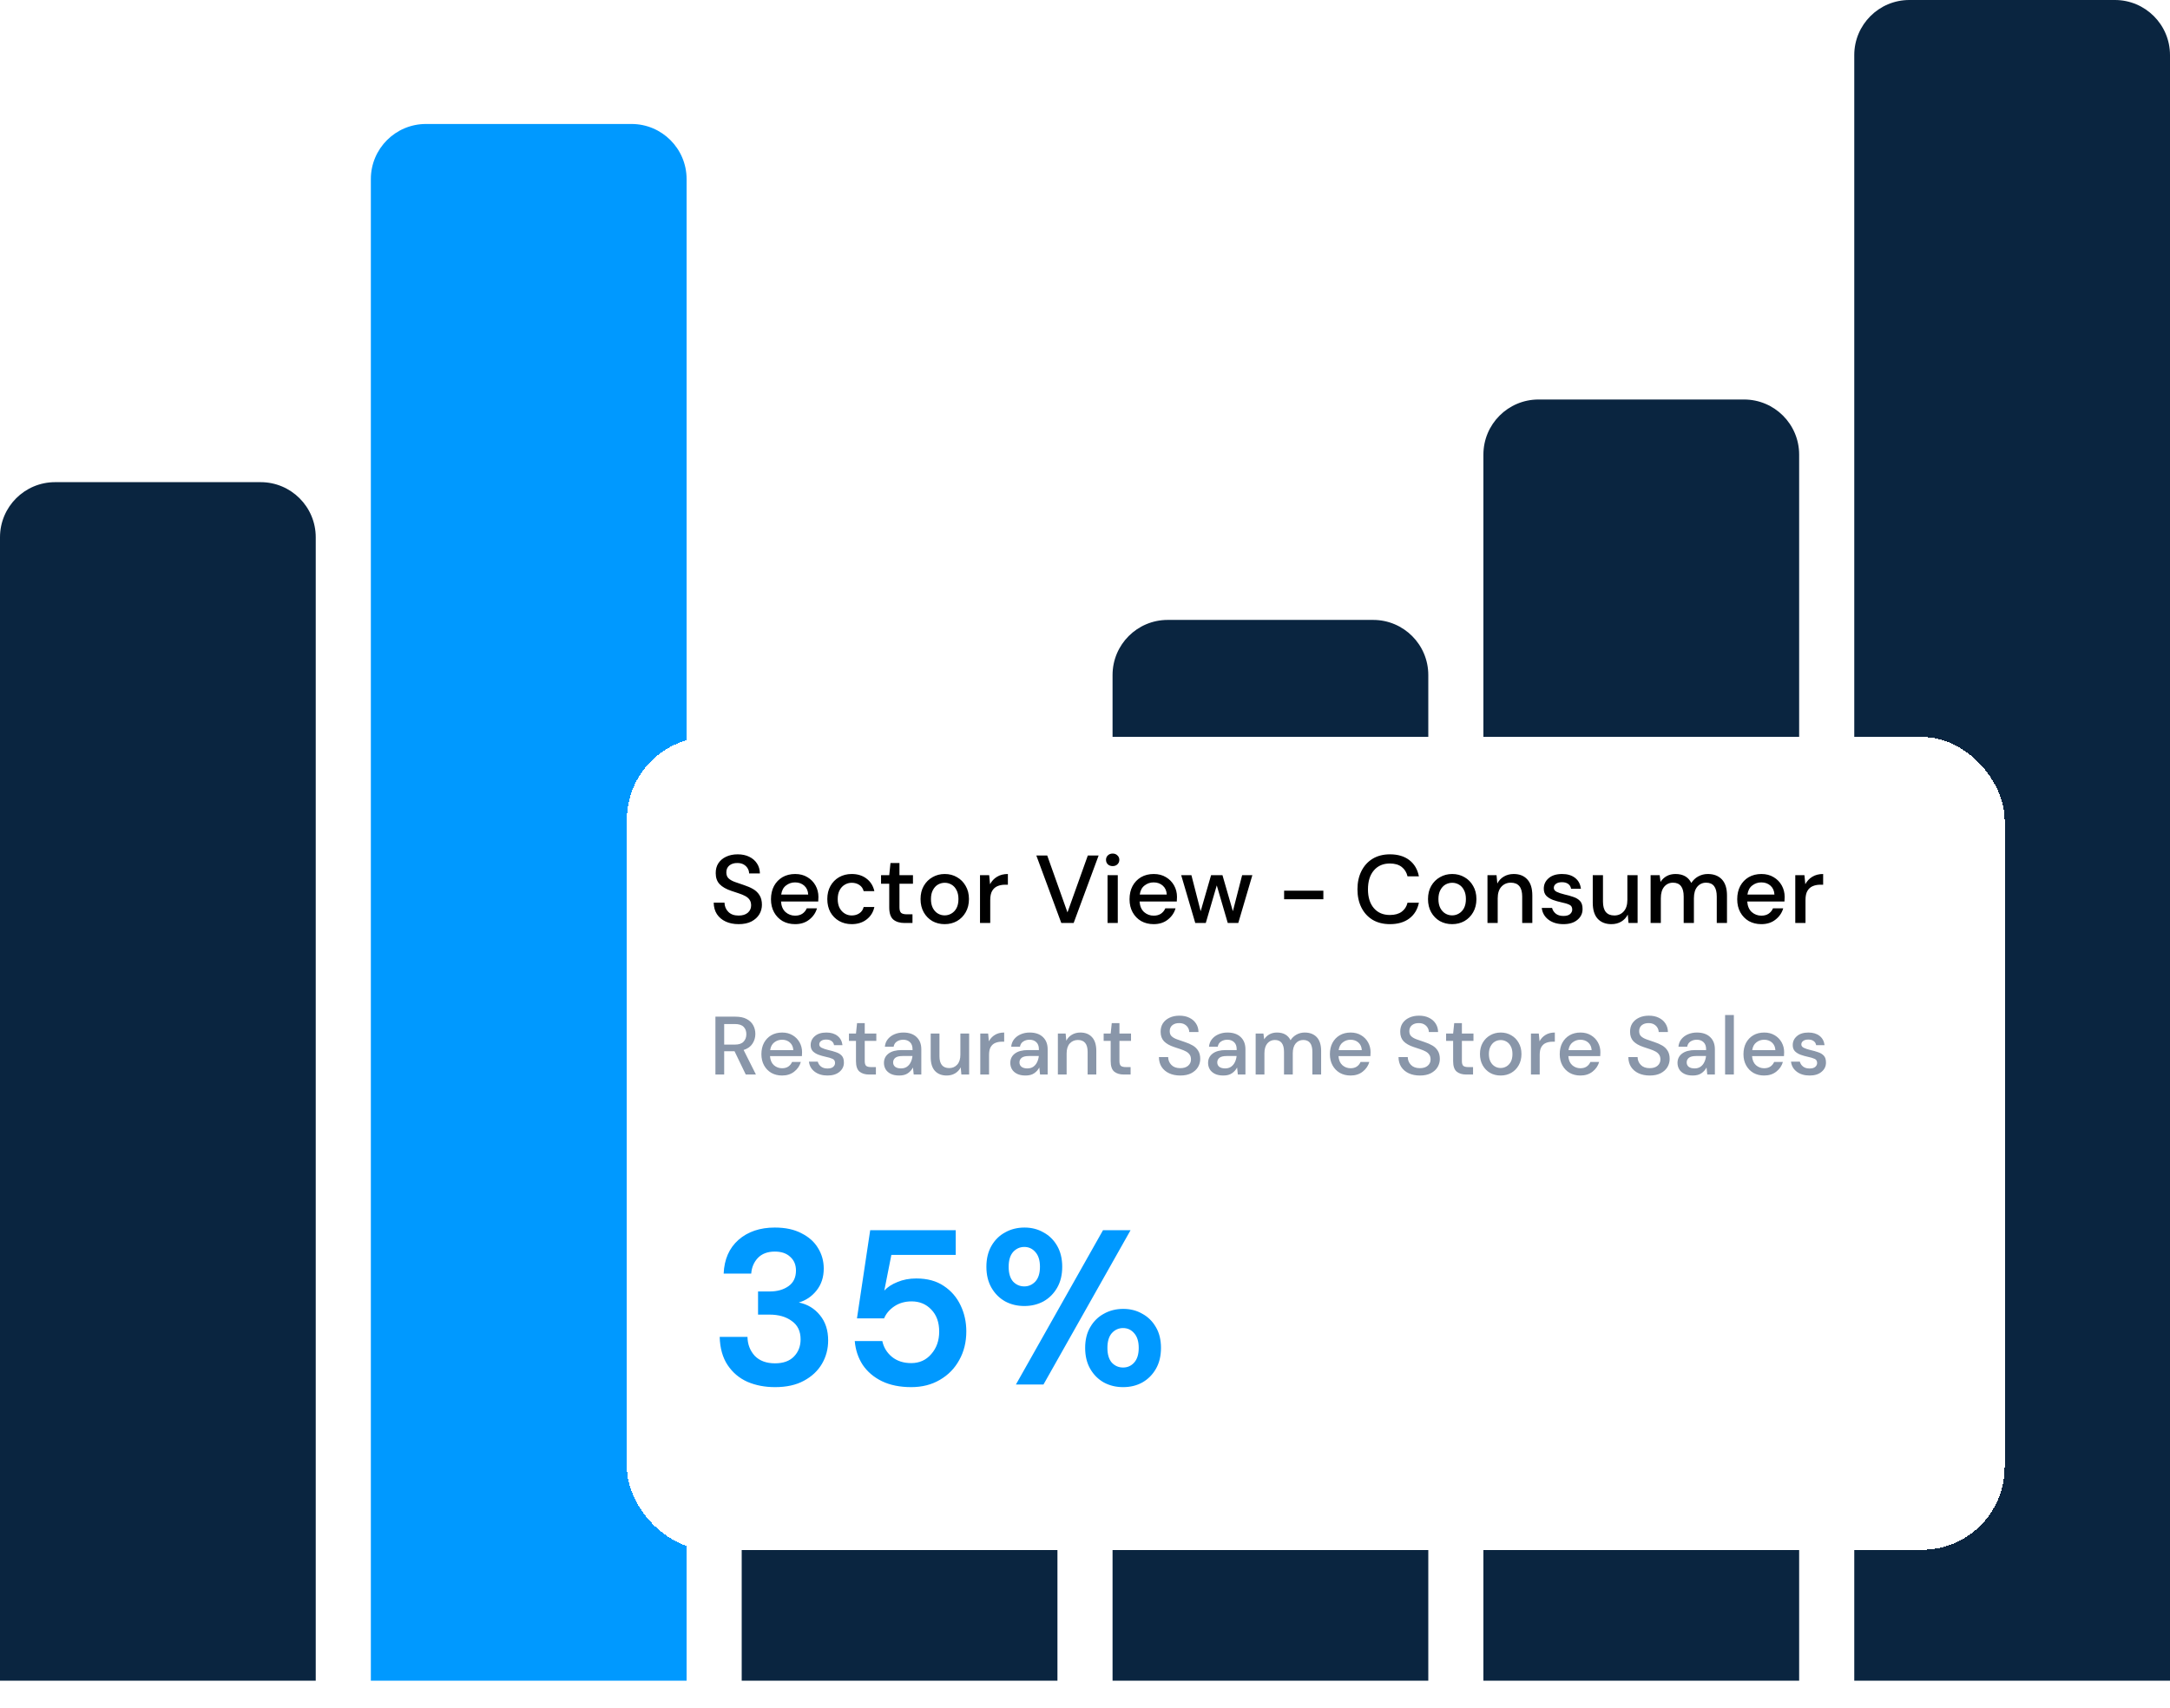 <svg width="315" height="248" viewBox="0 0 315 248" fill="none" xmlns="http://www.w3.org/2000/svg">
<path d="M0 78C0 73.582 3.582 70 8 70H37.833C42.252 70 45.833 73.582 45.833 78V244H0V78Z" fill="#0A2540"/>
<path d="M53.833 26C53.833 21.582 57.415 18 61.833 18H91.667C96.085 18 99.667 21.582 99.667 26V244H53.833V26Z" fill="#0099FF"/>
<path d="M107.667 152C107.667 147.582 111.248 144 115.667 144H145.5C149.918 144 153.5 147.582 153.5 152V244H107.667V152Z" fill="#0A2540"/>
<path d="M161.5 98C161.5 93.582 165.082 90 169.5 90H199.333C203.752 90 207.333 93.582 207.333 98V244H161.5V98Z" fill="#0A2540"/>
<path d="M215.333 66C215.333 61.582 218.915 58 223.333 58H253.167C257.585 58 261.167 61.582 261.167 66V244H215.333V66Z" fill="#0A2540"/>
<path d="M269.167 8C269.167 3.582 272.748 0 277.167 0H307C311.418 0 315 3.582 315 8V244H269.167V8Z" fill="#0A2540"/>
<g filter="url(#filter0_dd_4057_3728)">
<rect x="91" y="102" width="200" height="118" rx="12" fill="white" shape-rendering="crispEdges"/>
<path d="M107.228 129.168C106.509 129.168 105.879 129.042 105.338 128.79C104.797 128.538 104.372 128.179 104.064 127.712C103.765 127.245 103.611 126.69 103.602 126.046H105.17C105.179 126.569 105.361 127.012 105.716 127.376C106.071 127.74 106.57 127.922 107.214 127.922C107.783 127.922 108.227 127.787 108.544 127.516C108.871 127.236 109.034 126.881 109.034 126.452C109.034 126.107 108.955 125.827 108.796 125.612C108.647 125.397 108.437 125.22 108.166 125.08C107.905 124.94 107.601 124.814 107.256 124.702C106.911 124.59 106.547 124.469 106.164 124.338C105.408 124.086 104.839 123.759 104.456 123.358C104.083 122.957 103.896 122.429 103.896 121.776C103.887 121.225 104.013 120.745 104.274 120.334C104.545 119.923 104.918 119.606 105.394 119.382C105.879 119.149 106.444 119.032 107.088 119.032C107.723 119.032 108.278 119.149 108.754 119.382C109.239 119.615 109.617 119.942 109.888 120.362C110.159 120.773 110.299 121.253 110.308 121.804H108.74C108.74 121.552 108.675 121.314 108.544 121.09C108.413 120.857 108.222 120.665 107.97 120.516C107.718 120.367 107.41 120.292 107.046 120.292C106.579 120.283 106.192 120.399 105.884 120.642C105.585 120.885 105.436 121.221 105.436 121.65C105.436 122.033 105.548 122.327 105.772 122.532C105.996 122.737 106.304 122.91 106.696 123.05C107.088 123.181 107.536 123.335 108.04 123.512C108.525 123.671 108.959 123.862 109.342 124.086C109.725 124.31 110.028 124.604 110.252 124.968C110.485 125.332 110.602 125.794 110.602 126.354C110.602 126.849 110.476 127.311 110.224 127.74C109.972 128.16 109.594 128.505 109.09 128.776C108.586 129.037 107.965 129.168 107.228 129.168ZM115.416 129.168C114.735 129.168 114.128 129.019 113.596 128.72C113.074 128.412 112.663 127.987 112.364 127.446C112.066 126.905 111.916 126.275 111.916 125.556C111.916 124.828 112.061 124.189 112.35 123.638C112.649 123.087 113.06 122.658 113.582 122.35C114.114 122.042 114.73 121.888 115.43 121.888C116.112 121.888 116.704 122.042 117.208 122.35C117.712 122.649 118.104 123.05 118.384 123.554C118.664 124.058 118.804 124.613 118.804 125.22C118.804 125.313 118.8 125.416 118.79 125.528C118.79 125.631 118.786 125.747 118.776 125.878H113.372C113.419 126.55 113.638 127.063 114.03 127.418C114.432 127.763 114.894 127.936 115.416 127.936C115.836 127.936 116.186 127.843 116.466 127.656C116.756 127.46 116.97 127.199 117.11 126.872H118.594C118.408 127.525 118.034 128.071 117.474 128.51C116.924 128.949 116.238 129.168 115.416 129.168ZM115.416 123.106C114.922 123.106 114.483 123.255 114.1 123.554C113.718 123.843 113.484 124.282 113.4 124.87H117.32C117.292 124.329 117.101 123.899 116.746 123.582C116.392 123.265 115.948 123.106 115.416 123.106ZM123.634 129.168C122.953 129.168 122.342 129.014 121.8 128.706C121.268 128.398 120.848 127.973 120.54 127.432C120.242 126.881 120.092 126.247 120.092 125.528C120.092 124.809 120.242 124.179 120.54 123.638C120.848 123.087 121.268 122.658 121.8 122.35C122.342 122.042 122.953 121.888 123.634 121.888C124.493 121.888 125.212 122.112 125.79 122.56C126.378 123.008 126.756 123.615 126.924 124.38H125.37C125.277 123.997 125.072 123.699 124.754 123.484C124.437 123.269 124.064 123.162 123.634 123.162C123.27 123.162 122.934 123.255 122.626 123.442C122.318 123.619 122.071 123.885 121.884 124.24C121.698 124.585 121.604 125.015 121.604 125.528C121.604 126.041 121.698 126.475 121.884 126.83C122.071 127.175 122.318 127.441 122.626 127.628C122.934 127.815 123.27 127.908 123.634 127.908C124.064 127.908 124.437 127.801 124.754 127.586C125.072 127.371 125.277 127.068 125.37 126.676H126.924C126.766 127.423 126.392 128.025 125.804 128.482C125.216 128.939 124.493 129.168 123.634 129.168ZM131.309 129C130.628 129 130.086 128.837 129.685 128.51C129.284 128.174 129.083 127.581 129.083 126.732V123.302H127.893V122.056H129.083L129.265 120.292H130.567V122.056H132.527V123.302H130.567V126.732C130.567 127.115 130.646 127.381 130.805 127.53C130.973 127.67 131.258 127.74 131.659 127.74H132.457V129H131.309ZM137.127 129.168C136.465 129.168 135.867 129.019 135.335 128.72C134.813 128.412 134.397 127.987 134.089 127.446C133.781 126.895 133.627 126.256 133.627 125.528C133.627 124.8 133.781 124.165 134.089 123.624C134.407 123.073 134.831 122.649 135.363 122.35C135.895 122.042 136.488 121.888 137.141 121.888C137.804 121.888 138.397 122.042 138.919 122.35C139.451 122.649 139.871 123.073 140.179 123.624C140.497 124.165 140.655 124.8 140.655 125.528C140.655 126.256 140.497 126.895 140.179 127.446C139.871 127.987 139.451 128.412 138.919 128.72C138.387 129.019 137.79 129.168 137.127 129.168ZM137.127 127.894C137.482 127.894 137.809 127.805 138.107 127.628C138.415 127.451 138.663 127.189 138.849 126.844C139.036 126.489 139.129 126.051 139.129 125.528C139.129 125.005 139.036 124.571 138.849 124.226C138.672 123.871 138.429 123.605 138.121 123.428C137.823 123.251 137.496 123.162 137.141 123.162C136.787 123.162 136.455 123.251 136.147 123.428C135.849 123.605 135.606 123.871 135.419 124.226C135.233 124.571 135.139 125.005 135.139 125.528C135.139 126.051 135.233 126.489 135.419 126.844C135.606 127.189 135.849 127.451 136.147 127.628C136.446 127.805 136.773 127.894 137.127 127.894ZM142.26 129V122.056H143.59L143.716 123.372C143.959 122.915 144.295 122.555 144.724 122.294C145.163 122.023 145.69 121.888 146.306 121.888V123.442H145.9C145.49 123.442 145.121 123.512 144.794 123.652C144.477 123.783 144.22 124.011 144.024 124.338C143.838 124.655 143.744 125.099 143.744 125.668V129H142.26ZM154.06 129L150.434 119.2H152.016L154.956 127.46L157.91 119.2H159.478L155.852 129H154.06ZM161.516 120.74C161.236 120.74 161.003 120.656 160.816 120.488C160.639 120.311 160.55 120.091 160.55 119.83C160.55 119.569 160.639 119.354 160.816 119.186C161.003 119.009 161.236 118.92 161.516 118.92C161.796 118.92 162.025 119.009 162.202 119.186C162.389 119.354 162.482 119.569 162.482 119.83C162.482 120.091 162.389 120.311 162.202 120.488C162.025 120.656 161.796 120.74 161.516 120.74ZM160.774 129V122.056H162.258V129H160.774ZM167.465 129.168C166.784 129.168 166.177 129.019 165.645 128.72C165.123 128.412 164.712 127.987 164.413 127.446C164.115 126.905 163.965 126.275 163.965 125.556C163.965 124.828 164.11 124.189 164.399 123.638C164.698 123.087 165.109 122.658 165.631 122.35C166.163 122.042 166.779 121.888 167.479 121.888C168.161 121.888 168.753 122.042 169.257 122.35C169.761 122.649 170.153 123.05 170.433 123.554C170.713 124.058 170.853 124.613 170.853 125.22C170.853 125.313 170.849 125.416 170.839 125.528C170.839 125.631 170.835 125.747 170.825 125.878H165.421C165.468 126.55 165.687 127.063 166.079 127.418C166.481 127.763 166.943 127.936 167.465 127.936C167.885 127.936 168.235 127.843 168.515 127.656C168.805 127.46 169.019 127.199 169.159 126.872H170.643C170.457 127.525 170.083 128.071 169.523 128.51C168.973 128.949 168.287 129.168 167.465 129.168ZM167.465 123.106C166.971 123.106 166.532 123.255 166.149 123.554C165.767 123.843 165.533 124.282 165.449 124.87H169.369C169.341 124.329 169.15 123.899 168.795 123.582C168.441 123.265 167.997 123.106 167.465 123.106ZM173.506 129L171.462 122.056H172.946L174.29 127.292L175.802 122.056H177.454L178.966 127.292L180.31 122.056H181.794L179.75 129H178.224L176.628 123.54L175.032 129H173.506ZM186.403 125.556V124.31H192.101V125.556H186.403ZM201.768 129.168C200.798 129.168 199.958 128.958 199.248 128.538C198.548 128.109 198.007 127.516 197.624 126.76C197.242 125.995 197.05 125.113 197.05 124.114C197.05 123.106 197.242 122.224 197.624 121.468C198.007 120.703 198.548 120.105 199.248 119.676C199.958 119.247 200.798 119.032 201.768 119.032C202.916 119.032 203.854 119.312 204.582 119.872C205.31 120.432 205.772 121.216 205.968 122.224H204.316C204.186 121.655 203.906 121.202 203.476 120.866C203.047 120.53 202.473 120.362 201.754 120.362C200.774 120.362 200 120.698 199.43 121.37C198.861 122.033 198.576 122.947 198.576 124.114C198.576 125.271 198.861 126.181 199.43 126.844C200 127.507 200.774 127.838 201.754 127.838C202.473 127.838 203.047 127.679 203.476 127.362C203.906 127.045 204.186 126.611 204.316 126.06H205.968C205.772 127.031 205.31 127.791 204.582 128.342C203.854 128.893 202.916 129.168 201.768 129.168ZM210.791 129.168C210.129 129.168 209.531 129.019 208.999 128.72C208.477 128.412 208.061 127.987 207.753 127.446C207.445 126.895 207.291 126.256 207.291 125.528C207.291 124.8 207.445 124.165 207.753 123.624C208.071 123.073 208.495 122.649 209.027 122.35C209.559 122.042 210.152 121.888 210.805 121.888C211.468 121.888 212.061 122.042 212.583 122.35C213.115 122.649 213.535 123.073 213.843 123.624C214.161 124.165 214.319 124.8 214.319 125.528C214.319 126.256 214.161 126.895 213.843 127.446C213.535 127.987 213.115 128.412 212.583 128.72C212.051 129.019 211.454 129.168 210.791 129.168ZM210.791 127.894C211.146 127.894 211.473 127.805 211.771 127.628C212.079 127.451 212.327 127.189 212.513 126.844C212.7 126.489 212.793 126.051 212.793 125.528C212.793 125.005 212.7 124.571 212.513 124.226C212.336 123.871 212.093 123.605 211.785 123.428C211.487 123.251 211.16 123.162 210.805 123.162C210.451 123.162 210.119 123.251 209.811 123.428C209.513 123.605 209.27 123.871 209.083 124.226C208.897 124.571 208.803 125.005 208.803 125.528C208.803 126.051 208.897 126.489 209.083 126.844C209.27 127.189 209.513 127.451 209.811 127.628C210.11 127.805 210.437 127.894 210.791 127.894ZM215.924 129V122.056H217.24L217.352 123.274C217.567 122.845 217.88 122.509 218.29 122.266C218.71 122.014 219.191 121.888 219.732 121.888C220.572 121.888 221.23 122.149 221.706 122.672C222.192 123.195 222.434 123.974 222.434 125.01V129H220.964V125.164C220.964 123.82 220.414 123.148 219.312 123.148C218.762 123.148 218.304 123.344 217.94 123.736C217.586 124.128 217.408 124.688 217.408 125.416V129H215.924ZM226.954 129.168C226.077 129.168 225.353 128.953 224.784 128.524C224.215 128.095 223.888 127.525 223.804 126.816H225.302C225.377 127.133 225.554 127.409 225.834 127.642C226.114 127.866 226.483 127.978 226.94 127.978C227.388 127.978 227.715 127.885 227.92 127.698C228.125 127.511 228.228 127.297 228.228 127.054C228.228 126.699 228.083 126.461 227.794 126.34C227.514 126.209 227.122 126.093 226.618 125.99C226.226 125.906 225.834 125.794 225.442 125.654C225.059 125.514 224.737 125.318 224.476 125.066C224.224 124.805 224.098 124.455 224.098 124.016C224.098 123.409 224.331 122.905 224.798 122.504C225.265 122.093 225.918 121.888 226.758 121.888C227.533 121.888 228.158 122.075 228.634 122.448C229.119 122.821 229.404 123.349 229.488 124.03H228.06C228.013 123.731 227.873 123.498 227.64 123.33C227.416 123.162 227.113 123.078 226.73 123.078C226.357 123.078 226.067 123.157 225.862 123.316C225.657 123.465 225.554 123.661 225.554 123.904C225.554 124.147 225.694 124.338 225.974 124.478C226.263 124.618 226.641 124.744 227.108 124.856C227.575 124.959 228.004 125.08 228.396 125.22C228.797 125.351 229.119 125.547 229.362 125.808C229.605 126.069 229.726 126.452 229.726 126.956C229.735 127.591 229.488 128.118 228.984 128.538C228.489 128.958 227.813 129.168 226.954 129.168ZM233.908 129.168C233.068 129.168 232.406 128.907 231.92 128.384C231.444 127.861 231.206 127.082 231.206 126.046V122.056H232.69V125.892C232.69 127.236 233.241 127.908 234.342 127.908C234.893 127.908 235.346 127.712 235.7 127.32C236.055 126.928 236.232 126.368 236.232 125.64V122.056H237.716V129H236.4L236.288 127.782C236.074 128.211 235.756 128.552 235.336 128.804C234.926 129.047 234.45 129.168 233.908 129.168ZM239.604 129V122.056H240.92L241.046 123.036C241.27 122.681 241.564 122.401 241.928 122.196C242.301 121.991 242.731 121.888 243.216 121.888C244.317 121.888 245.083 122.322 245.512 123.19C245.764 122.789 246.1 122.471 246.52 122.238C246.949 122.005 247.411 121.888 247.906 121.888C248.774 121.888 249.455 122.149 249.95 122.672C250.445 123.195 250.692 123.974 250.692 125.01V129H249.208V125.164C249.208 123.82 248.695 123.148 247.668 123.148C247.145 123.148 246.716 123.344 246.38 123.736C246.053 124.128 245.89 124.688 245.89 125.416V129H244.406V125.164C244.406 123.82 243.888 123.148 242.852 123.148C242.339 123.148 241.914 123.344 241.578 123.736C241.251 124.128 241.088 124.688 241.088 125.416V129H239.604ZM255.676 129.168C254.995 129.168 254.388 129.019 253.856 128.72C253.334 128.412 252.923 127.987 252.624 127.446C252.326 126.905 252.176 126.275 252.176 125.556C252.176 124.828 252.321 124.189 252.61 123.638C252.909 123.087 253.32 122.658 253.842 122.35C254.374 122.042 254.99 121.888 255.69 121.888C256.372 121.888 256.964 122.042 257.468 122.35C257.972 122.649 258.364 123.05 258.644 123.554C258.924 124.058 259.064 124.613 259.064 125.22C259.064 125.313 259.06 125.416 259.05 125.528C259.05 125.631 259.046 125.747 259.036 125.878H253.632C253.679 126.55 253.898 127.063 254.29 127.418C254.692 127.763 255.154 127.936 255.676 127.936C256.096 127.936 256.446 127.843 256.726 127.656C257.016 127.46 257.23 127.199 257.37 126.872H258.854C258.668 127.525 258.294 128.071 257.734 128.51C257.184 128.949 256.498 129.168 255.676 129.168ZM255.676 123.106C255.182 123.106 254.743 123.255 254.36 123.554C253.978 123.843 253.744 124.282 253.66 124.87H257.58C257.552 124.329 257.361 123.899 257.006 123.582C256.652 123.265 256.208 123.106 255.676 123.106ZM260.604 129V122.056H261.934L262.06 123.372C262.303 122.915 262.639 122.555 263.068 122.294C263.507 122.023 264.034 121.888 264.65 121.888V123.442H264.244C263.833 123.442 263.465 123.512 263.138 123.652C262.821 123.783 262.564 124.011 262.368 124.338C262.181 124.655 262.088 125.099 262.088 125.668V129H260.604Z" fill="black"/>
<path d="M103.852 151V142.6H106.744C107.408 142.6 107.952 142.712 108.376 142.936C108.808 143.16 109.128 143.464 109.336 143.848C109.544 144.224 109.648 144.644 109.648 145.108C109.648 145.628 109.508 146.1 109.228 146.524C108.956 146.948 108.528 147.252 107.944 147.436L109.732 151H108.256L106.624 147.616H105.124V151H103.852ZM105.124 146.656H106.672C107.248 146.656 107.668 146.516 107.932 146.236C108.204 145.956 108.34 145.592 108.34 145.144C108.34 144.696 108.208 144.34 107.944 144.076C107.68 143.804 107.252 143.668 106.66 143.668H105.124V146.656ZM113.526 151.144C112.942 151.144 112.422 151.016 111.966 150.76C111.518 150.496 111.166 150.132 110.91 149.668C110.654 149.204 110.526 148.664 110.526 148.048C110.526 147.424 110.65 146.876 110.898 146.404C111.154 145.932 111.506 145.564 111.954 145.3C112.41 145.036 112.938 144.904 113.538 144.904C114.122 144.904 114.63 145.036 115.062 145.3C115.494 145.556 115.83 145.9 116.07 146.332C116.31 146.764 116.43 147.24 116.43 147.76C116.43 147.84 116.426 147.928 116.418 148.024C116.418 148.112 116.414 148.212 116.406 148.324H111.774C111.814 148.9 112.002 149.34 112.338 149.644C112.682 149.94 113.078 150.088 113.526 150.088C113.886 150.088 114.186 150.008 114.426 149.848C114.674 149.68 114.858 149.456 114.978 149.176H116.25C116.09 149.736 115.77 150.204 115.29 150.58C114.818 150.956 114.23 151.144 113.526 151.144ZM113.526 145.948C113.102 145.948 112.726 146.076 112.398 146.332C112.07 146.58 111.87 146.956 111.798 147.46H115.158C115.134 146.996 114.97 146.628 114.666 146.356C114.362 146.084 113.982 145.948 113.526 145.948ZM120.125 151.144C119.373 151.144 118.753 150.96 118.265 150.592C117.777 150.224 117.497 149.736 117.425 149.128H118.709C118.773 149.4 118.925 149.636 119.165 149.836C119.405 150.028 119.721 150.124 120.113 150.124C120.497 150.124 120.777 150.044 120.953 149.884C121.129 149.724 121.217 149.54 121.217 149.332C121.217 149.028 121.093 148.824 120.845 148.72C120.605 148.608 120.269 148.508 119.837 148.42C119.501 148.348 119.165 148.252 118.829 148.132C118.501 148.012 118.225 147.844 118.001 147.628C117.785 147.404 117.677 147.104 117.677 146.728C117.677 146.208 117.877 145.776 118.277 145.432C118.677 145.08 119.237 144.904 119.957 144.904C120.621 144.904 121.157 145.064 121.565 145.384C121.981 145.704 122.225 146.156 122.297 146.74H121.073C121.033 146.484 120.913 146.284 120.713 146.14C120.521 145.996 120.261 145.924 119.933 145.924C119.613 145.924 119.365 145.992 119.189 146.128C119.013 146.256 118.925 146.424 118.925 146.632C118.925 146.84 119.045 147.004 119.285 147.124C119.533 147.244 119.857 147.352 120.257 147.448C120.657 147.536 121.025 147.64 121.361 147.76C121.705 147.872 121.981 148.04 122.189 148.264C122.397 148.488 122.501 148.816 122.501 149.248C122.509 149.792 122.297 150.244 121.865 150.604C121.441 150.964 120.861 151.144 120.125 151.144ZM126.163 151C125.579 151 125.115 150.86 124.771 150.58C124.427 150.292 124.255 149.784 124.255 149.056V146.116H123.235V145.048H124.255L124.411 143.536H125.527V145.048H127.207V146.116H125.527V149.056C125.527 149.384 125.595 149.612 125.731 149.74C125.875 149.86 126.119 149.92 126.463 149.92H127.147V151H126.163ZM130.535 151.144C130.031 151.144 129.615 151.06 129.287 150.892C128.959 150.724 128.715 150.504 128.555 150.232C128.395 149.952 128.315 149.648 128.315 149.32C128.315 148.744 128.539 148.288 128.987 147.952C129.435 147.616 130.075 147.448 130.907 147.448H132.467V147.34C132.467 146.876 132.339 146.528 132.083 146.296C131.835 146.064 131.511 145.948 131.111 145.948C130.759 145.948 130.451 146.036 130.187 146.212C129.931 146.38 129.775 146.632 129.719 146.968H128.447C128.487 146.536 128.631 146.168 128.879 145.864C129.135 145.552 129.455 145.316 129.839 145.156C130.231 144.988 130.659 144.904 131.123 144.904C131.955 144.904 132.599 145.124 133.055 145.564C133.511 145.996 133.739 146.588 133.739 147.34V151H132.635L132.527 149.98C132.359 150.308 132.115 150.584 131.795 150.808C131.475 151.032 131.055 151.144 130.535 151.144ZM130.787 150.112C131.131 150.112 131.419 150.032 131.651 149.872C131.891 149.704 132.075 149.484 132.203 149.212C132.339 148.94 132.423 148.64 132.455 148.312H131.039C130.535 148.312 130.175 148.4 129.959 148.576C129.751 148.752 129.647 148.972 129.647 149.236C129.647 149.508 129.747 149.724 129.947 149.884C130.155 150.036 130.435 150.112 130.787 150.112ZM137.418 151.144C136.698 151.144 136.13 150.92 135.714 150.472C135.306 150.024 135.102 149.356 135.102 148.468V145.048H136.374V148.336C136.374 149.488 136.846 150.064 137.79 150.064C138.262 150.064 138.65 149.896 138.954 149.56C139.258 149.224 139.41 148.744 139.41 148.12V145.048H140.682V151H139.554L139.458 149.956C139.274 150.324 139.002 150.616 138.642 150.832C138.29 151.04 137.882 151.144 137.418 151.144ZM142.3 151V145.048H143.44L143.548 146.176C143.756 145.784 144.044 145.476 144.412 145.252C144.788 145.02 145.24 144.904 145.768 144.904V146.236H145.42C145.068 146.236 144.752 146.296 144.472 146.416C144.2 146.528 143.98 146.724 143.812 147.004C143.652 147.276 143.572 147.656 143.572 148.144V151H142.3ZM148.875 151.144C148.371 151.144 147.955 151.06 147.627 150.892C147.299 150.724 147.055 150.504 146.895 150.232C146.735 149.952 146.655 149.648 146.655 149.32C146.655 148.744 146.879 148.288 147.327 147.952C147.775 147.616 148.415 147.448 149.247 147.448H150.807V147.34C150.807 146.876 150.679 146.528 150.423 146.296C150.175 146.064 149.851 145.948 149.451 145.948C149.099 145.948 148.791 146.036 148.527 146.212C148.271 146.38 148.115 146.632 148.059 146.968H146.787C146.827 146.536 146.971 146.168 147.219 145.864C147.475 145.552 147.795 145.316 148.179 145.156C148.571 144.988 148.999 144.904 149.463 144.904C150.295 144.904 150.939 145.124 151.395 145.564C151.851 145.996 152.079 146.588 152.079 147.34V151H150.975L150.867 149.98C150.699 150.308 150.455 150.584 150.135 150.808C149.815 151.032 149.395 151.144 148.875 151.144ZM149.127 150.112C149.471 150.112 149.759 150.032 149.991 149.872C150.231 149.704 150.415 149.484 150.543 149.212C150.679 148.94 150.763 148.64 150.795 148.312H149.379C148.875 148.312 148.515 148.4 148.299 148.576C148.091 148.752 147.987 148.972 147.987 149.236C147.987 149.508 148.087 149.724 148.287 149.884C148.495 150.036 148.775 150.112 149.127 150.112ZM153.562 151V145.048H154.69L154.786 146.092C154.97 145.724 155.238 145.436 155.59 145.228C155.95 145.012 156.362 144.904 156.826 144.904C157.546 144.904 158.11 145.128 158.518 145.576C158.934 146.024 159.142 146.692 159.142 147.58V151H157.882V147.712C157.882 146.56 157.41 145.984 156.466 145.984C155.994 145.984 155.602 146.152 155.29 146.488C154.986 146.824 154.834 147.304 154.834 147.928V151H153.562ZM163.136 151C162.552 151 162.088 150.86 161.744 150.58C161.4 150.292 161.228 149.784 161.228 149.056V146.116H160.208V145.048H161.228L161.384 143.536H162.5V145.048H164.18V146.116H162.5V149.056C162.5 149.384 162.568 149.612 162.704 149.74C162.848 149.86 163.092 149.92 163.436 149.92H164.12V151H163.136ZM171.335 151.144C170.719 151.144 170.179 151.036 169.715 150.82C169.251 150.604 168.887 150.296 168.623 149.896C168.367 149.496 168.235 149.02 168.227 148.468H169.571C169.579 148.916 169.735 149.296 170.039 149.608C170.343 149.92 170.771 150.076 171.323 150.076C171.811 150.076 172.191 149.96 172.463 149.728C172.743 149.488 172.883 149.184 172.883 148.816C172.883 148.52 172.815 148.28 172.679 148.096C172.551 147.912 172.371 147.76 172.139 147.64C171.915 147.52 171.655 147.412 171.359 147.316C171.063 147.22 170.751 147.116 170.423 147.004C169.775 146.788 169.287 146.508 168.959 146.164C168.639 145.82 168.479 145.368 168.479 144.808C168.471 144.336 168.579 143.924 168.803 143.572C169.035 143.22 169.355 142.948 169.763 142.756C170.179 142.556 170.663 142.456 171.215 142.456C171.759 142.456 172.235 142.556 172.643 142.756C173.059 142.956 173.383 143.236 173.615 143.596C173.847 143.948 173.967 144.36 173.975 144.832H172.631C172.631 144.616 172.575 144.412 172.463 144.22C172.351 144.02 172.187 143.856 171.971 143.728C171.755 143.6 171.491 143.536 171.179 143.536C170.779 143.528 170.447 143.628 170.183 143.836C169.927 144.044 169.799 144.332 169.799 144.7C169.799 145.028 169.895 145.28 170.087 145.456C170.279 145.632 170.543 145.78 170.879 145.9C171.215 146.012 171.599 146.144 172.031 146.296C172.447 146.432 172.819 146.596 173.147 146.788C173.475 146.98 173.735 147.232 173.927 147.544C174.127 147.856 174.227 148.252 174.227 148.732C174.227 149.156 174.119 149.552 173.903 149.92C173.687 150.28 173.363 150.576 172.931 150.808C172.499 151.032 171.967 151.144 171.335 151.144ZM177.586 151.144C177.082 151.144 176.666 151.06 176.338 150.892C176.01 150.724 175.766 150.504 175.606 150.232C175.446 149.952 175.366 149.648 175.366 149.32C175.366 148.744 175.59 148.288 176.038 147.952C176.486 147.616 177.126 147.448 177.958 147.448H179.518V147.34C179.518 146.876 179.39 146.528 179.134 146.296C178.886 146.064 178.562 145.948 178.162 145.948C177.81 145.948 177.502 146.036 177.238 146.212C176.982 146.38 176.826 146.632 176.77 146.968H175.498C175.538 146.536 175.682 146.168 175.93 145.864C176.186 145.552 176.506 145.316 176.89 145.156C177.282 144.988 177.71 144.904 178.174 144.904C179.006 144.904 179.65 145.124 180.106 145.564C180.562 145.996 180.79 146.588 180.79 147.34V151H179.686L179.578 149.98C179.41 150.308 179.166 150.584 178.846 150.808C178.526 151.032 178.106 151.144 177.586 151.144ZM177.838 150.112C178.182 150.112 178.47 150.032 178.702 149.872C178.942 149.704 179.126 149.484 179.254 149.212C179.39 148.94 179.474 148.64 179.506 148.312H178.09C177.586 148.312 177.226 148.4 177.01 148.576C176.802 148.752 176.698 148.972 176.698 149.236C176.698 149.508 176.798 149.724 176.998 149.884C177.206 150.036 177.486 150.112 177.838 150.112ZM182.273 151V145.048H183.401L183.509 145.888C183.701 145.584 183.953 145.344 184.265 145.168C184.585 144.992 184.953 144.904 185.369 144.904C186.313 144.904 186.969 145.276 187.337 146.02C187.553 145.676 187.841 145.404 188.201 145.204C188.569 145.004 188.965 144.904 189.389 144.904C190.133 144.904 190.717 145.128 191.141 145.576C191.565 146.024 191.777 146.692 191.777 147.58V151H190.505V147.712C190.505 146.56 190.065 145.984 189.185 145.984C188.737 145.984 188.369 146.152 188.081 146.488C187.801 146.824 187.661 147.304 187.661 147.928V151H186.389V147.712C186.389 146.56 185.945 145.984 185.057 145.984C184.617 145.984 184.253 146.152 183.965 146.488C183.685 146.824 183.545 147.304 183.545 147.928V151H182.273ZM196.049 151.144C195.465 151.144 194.945 151.016 194.489 150.76C194.041 150.496 193.689 150.132 193.433 149.668C193.177 149.204 193.049 148.664 193.049 148.048C193.049 147.424 193.173 146.876 193.421 146.404C193.677 145.932 194.029 145.564 194.477 145.3C194.933 145.036 195.461 144.904 196.061 144.904C196.645 144.904 197.153 145.036 197.585 145.3C198.017 145.556 198.353 145.9 198.593 146.332C198.833 146.764 198.953 147.24 198.953 147.76C198.953 147.84 198.949 147.928 198.941 148.024C198.941 148.112 198.937 148.212 198.929 148.324H194.297C194.337 148.9 194.525 149.34 194.861 149.644C195.205 149.94 195.601 150.088 196.049 150.088C196.409 150.088 196.709 150.008 196.949 149.848C197.197 149.68 197.381 149.456 197.501 149.176H198.773C198.613 149.736 198.293 150.204 197.813 150.58C197.341 150.956 196.753 151.144 196.049 151.144ZM196.049 145.948C195.625 145.948 195.249 146.076 194.921 146.332C194.593 146.58 194.393 146.956 194.321 147.46H197.681C197.657 146.996 197.493 146.628 197.189 146.356C196.885 146.084 196.505 145.948 196.049 145.948ZM206.116 151.144C205.5 151.144 204.96 151.036 204.496 150.82C204.032 150.604 203.668 150.296 203.404 149.896C203.148 149.496 203.016 149.02 203.008 148.468H204.352C204.36 148.916 204.516 149.296 204.82 149.608C205.124 149.92 205.552 150.076 206.104 150.076C206.592 150.076 206.972 149.96 207.244 149.728C207.524 149.488 207.664 149.184 207.664 148.816C207.664 148.52 207.596 148.28 207.46 148.096C207.332 147.912 207.152 147.76 206.92 147.64C206.696 147.52 206.436 147.412 206.14 147.316C205.844 147.22 205.532 147.116 205.204 147.004C204.556 146.788 204.068 146.508 203.74 146.164C203.42 145.82 203.26 145.368 203.26 144.808C203.252 144.336 203.36 143.924 203.584 143.572C203.816 143.22 204.136 142.948 204.544 142.756C204.96 142.556 205.444 142.456 205.996 142.456C206.54 142.456 207.016 142.556 207.424 142.756C207.84 142.956 208.164 143.236 208.396 143.596C208.628 143.948 208.748 144.36 208.756 144.832H207.412C207.412 144.616 207.356 144.412 207.244 144.22C207.132 144.02 206.968 143.856 206.752 143.728C206.536 143.6 206.272 143.536 205.96 143.536C205.56 143.528 205.228 143.628 204.964 143.836C204.708 144.044 204.58 144.332 204.58 144.7C204.58 145.028 204.676 145.28 204.868 145.456C205.06 145.632 205.324 145.78 205.66 145.9C205.996 146.012 206.38 146.144 206.812 146.296C207.228 146.432 207.6 146.596 207.928 146.788C208.256 146.98 208.516 147.232 208.708 147.544C208.908 147.856 209.008 148.252 209.008 148.732C209.008 149.156 208.9 149.552 208.684 149.92C208.468 150.28 208.144 150.576 207.712 150.808C207.28 151.032 206.748 151.144 206.116 151.144ZM212.847 151C212.263 151 211.799 150.86 211.455 150.58C211.111 150.292 210.939 149.784 210.939 149.056V146.116H209.919V145.048H210.939L211.095 143.536H212.211V145.048H213.891V146.116H212.211V149.056C212.211 149.384 212.279 149.612 212.415 149.74C212.559 149.86 212.803 149.92 213.147 149.92H213.831V151H212.847ZM217.834 151.144C217.266 151.144 216.754 151.016 216.298 150.76C215.85 150.496 215.494 150.132 215.23 149.668C214.966 149.196 214.834 148.648 214.834 148.024C214.834 147.4 214.966 146.856 215.23 146.392C215.502 145.92 215.866 145.556 216.322 145.3C216.778 145.036 217.286 144.904 217.846 144.904C218.414 144.904 218.922 145.036 219.37 145.3C219.826 145.556 220.186 145.92 220.45 146.392C220.722 146.856 220.858 147.4 220.858 148.024C220.858 148.648 220.722 149.196 220.45 149.668C220.186 150.132 219.826 150.496 219.37 150.76C218.914 151.016 218.402 151.144 217.834 151.144ZM217.834 150.052C218.138 150.052 218.418 149.976 218.674 149.824C218.938 149.672 219.15 149.448 219.31 149.152C219.47 148.848 219.55 148.472 219.55 148.024C219.55 147.576 219.47 147.204 219.31 146.908C219.158 146.604 218.95 146.376 218.686 146.224C218.43 146.072 218.15 145.996 217.846 145.996C217.542 145.996 217.258 146.072 216.994 146.224C216.738 146.376 216.53 146.604 216.37 146.908C216.21 147.204 216.13 147.576 216.13 148.024C216.13 148.472 216.21 148.848 216.37 149.152C216.53 149.448 216.738 149.672 216.994 149.824C217.25 149.976 217.53 150.052 217.834 150.052ZM222.234 151V145.048H223.374L223.482 146.176C223.69 145.784 223.978 145.476 224.346 145.252C224.722 145.02 225.174 144.904 225.702 144.904V146.236H225.354C225.002 146.236 224.686 146.296 224.406 146.416C224.134 146.528 223.914 146.724 223.746 147.004C223.586 147.276 223.506 147.656 223.506 148.144V151H222.234ZM229.412 151.144C228.828 151.144 228.308 151.016 227.852 150.76C227.404 150.496 227.052 150.132 226.796 149.668C226.54 149.204 226.412 148.664 226.412 148.048C226.412 147.424 226.536 146.876 226.784 146.404C227.04 145.932 227.392 145.564 227.84 145.3C228.296 145.036 228.824 144.904 229.424 144.904C230.008 144.904 230.516 145.036 230.948 145.3C231.38 145.556 231.716 145.9 231.956 146.332C232.196 146.764 232.316 147.24 232.316 147.76C232.316 147.84 232.312 147.928 232.304 148.024C232.304 148.112 232.3 148.212 232.292 148.324H227.66C227.7 148.9 227.888 149.34 228.224 149.644C228.568 149.94 228.964 150.088 229.412 150.088C229.772 150.088 230.072 150.008 230.312 149.848C230.56 149.68 230.744 149.456 230.864 149.176H232.136C231.976 149.736 231.656 150.204 231.176 150.58C230.704 150.956 230.116 151.144 229.412 151.144ZM229.412 145.948C228.988 145.948 228.612 146.076 228.284 146.332C227.956 146.58 227.756 146.956 227.684 147.46H231.044C231.02 146.996 230.856 146.628 230.552 146.356C230.248 146.084 229.868 145.948 229.412 145.948ZM239.479 151.144C238.863 151.144 238.323 151.036 237.859 150.82C237.395 150.604 237.031 150.296 236.767 149.896C236.511 149.496 236.379 149.02 236.371 148.468H237.715C237.723 148.916 237.879 149.296 238.183 149.608C238.487 149.92 238.915 150.076 239.467 150.076C239.955 150.076 240.335 149.96 240.607 149.728C240.887 149.488 241.027 149.184 241.027 148.816C241.027 148.52 240.959 148.28 240.823 148.096C240.695 147.912 240.515 147.76 240.283 147.64C240.059 147.52 239.799 147.412 239.503 147.316C239.207 147.22 238.895 147.116 238.567 147.004C237.919 146.788 237.431 146.508 237.103 146.164C236.783 145.82 236.623 145.368 236.623 144.808C236.615 144.336 236.723 143.924 236.947 143.572C237.179 143.22 237.499 142.948 237.907 142.756C238.323 142.556 238.807 142.456 239.359 142.456C239.903 142.456 240.379 142.556 240.787 142.756C241.203 142.956 241.527 143.236 241.759 143.596C241.991 143.948 242.111 144.36 242.119 144.832H240.775C240.775 144.616 240.719 144.412 240.607 144.22C240.495 144.02 240.331 143.856 240.115 143.728C239.899 143.6 239.635 143.536 239.323 143.536C238.923 143.528 238.591 143.628 238.327 143.836C238.071 144.044 237.943 144.332 237.943 144.7C237.943 145.028 238.039 145.28 238.231 145.456C238.423 145.632 238.687 145.78 239.023 145.9C239.359 146.012 239.743 146.144 240.175 146.296C240.591 146.432 240.963 146.596 241.291 146.788C241.619 146.98 241.879 147.232 242.071 147.544C242.271 147.856 242.371 148.252 242.371 148.732C242.371 149.156 242.263 149.552 242.047 149.92C241.831 150.28 241.507 150.576 241.075 150.808C240.643 151.032 240.111 151.144 239.479 151.144ZM245.73 151.144C245.226 151.144 244.81 151.06 244.482 150.892C244.154 150.724 243.91 150.504 243.75 150.232C243.59 149.952 243.51 149.648 243.51 149.32C243.51 148.744 243.734 148.288 244.182 147.952C244.63 147.616 245.27 147.448 246.102 147.448H247.662V147.34C247.662 146.876 247.534 146.528 247.278 146.296C247.03 146.064 246.706 145.948 246.306 145.948C245.954 145.948 245.646 146.036 245.382 146.212C245.126 146.38 244.97 146.632 244.914 146.968H243.642C243.682 146.536 243.826 146.168 244.074 145.864C244.33 145.552 244.65 145.316 245.034 145.156C245.426 144.988 245.854 144.904 246.318 144.904C247.15 144.904 247.794 145.124 248.25 145.564C248.706 145.996 248.934 146.588 248.934 147.34V151H247.83L247.722 149.98C247.554 150.308 247.31 150.584 246.99 150.808C246.67 151.032 246.25 151.144 245.73 151.144ZM245.982 150.112C246.326 150.112 246.614 150.032 246.846 149.872C247.086 149.704 247.27 149.484 247.398 149.212C247.534 148.94 247.618 148.64 247.65 148.312H246.234C245.73 148.312 245.37 148.4 245.154 148.576C244.946 148.752 244.842 148.972 244.842 149.236C244.842 149.508 244.942 149.724 245.142 149.884C245.35 150.036 245.63 150.112 245.982 150.112ZM250.417 151V142.36H251.689V151H250.417ZM256.084 151.144C255.5 151.144 254.98 151.016 254.524 150.76C254.076 150.496 253.724 150.132 253.468 149.668C253.212 149.204 253.084 148.664 253.084 148.048C253.084 147.424 253.208 146.876 253.456 146.404C253.712 145.932 254.064 145.564 254.512 145.3C254.968 145.036 255.496 144.904 256.096 144.904C256.68 144.904 257.188 145.036 257.62 145.3C258.052 145.556 258.388 145.9 258.628 146.332C258.868 146.764 258.988 147.24 258.988 147.76C258.988 147.84 258.984 147.928 258.976 148.024C258.976 148.112 258.972 148.212 258.964 148.324H254.332C254.372 148.9 254.56 149.34 254.896 149.644C255.24 149.94 255.636 150.088 256.084 150.088C256.444 150.088 256.744 150.008 256.984 149.848C257.232 149.68 257.416 149.456 257.536 149.176H258.808C258.648 149.736 258.328 150.204 257.848 150.58C257.376 150.956 256.788 151.144 256.084 151.144ZM256.084 145.948C255.66 145.948 255.284 146.076 254.956 146.332C254.628 146.58 254.428 146.956 254.356 147.46H257.716C257.692 146.996 257.528 146.628 257.224 146.356C256.92 146.084 256.54 145.948 256.084 145.948ZM262.684 151.144C261.932 151.144 261.312 150.96 260.824 150.592C260.336 150.224 260.056 149.736 259.984 149.128H261.268C261.332 149.4 261.484 149.636 261.724 149.836C261.964 150.028 262.28 150.124 262.672 150.124C263.056 150.124 263.336 150.044 263.512 149.884C263.688 149.724 263.776 149.54 263.776 149.332C263.776 149.028 263.652 148.824 263.404 148.72C263.164 148.608 262.828 148.508 262.396 148.42C262.06 148.348 261.724 148.252 261.388 148.132C261.06 148.012 260.784 147.844 260.56 147.628C260.344 147.404 260.236 147.104 260.236 146.728C260.236 146.208 260.436 145.776 260.836 145.432C261.236 145.08 261.796 144.904 262.516 144.904C263.18 144.904 263.716 145.064 264.124 145.384C264.54 145.704 264.784 146.156 264.856 146.74H263.632C263.592 146.484 263.472 146.284 263.272 146.14C263.08 145.996 262.82 145.924 262.492 145.924C262.172 145.924 261.924 145.992 261.748 146.128C261.572 146.256 261.484 146.424 261.484 146.632C261.484 146.84 261.604 147.004 261.844 147.124C262.092 147.244 262.416 147.352 262.816 147.448C263.216 147.536 263.584 147.64 263.92 147.76C264.264 147.872 264.54 148.04 264.748 148.264C264.956 148.488 265.06 148.816 265.06 149.248C265.068 149.792 264.856 150.244 264.424 150.604C264 150.964 263.42 151.144 262.684 151.144Z" fill="#8996A9"/>
<path d="M112.504 196.384C111.032 196.384 109.699 196.128 108.504 195.616C107.309 195.083 106.349 194.272 105.624 193.184C104.899 192.096 104.515 190.731 104.472 189.088H108.504C108.525 190.176 108.877 191.093 109.56 191.84C110.264 192.565 111.245 192.928 112.504 192.928C113.699 192.928 114.616 192.597 115.256 191.936C115.896 191.275 116.216 190.443 116.216 189.44C116.216 188.267 115.789 187.381 114.936 186.784C114.104 186.165 113.027 185.856 111.704 185.856H110.04V182.496H111.736C112.824 182.496 113.731 182.24 114.456 181.728C115.181 181.216 115.544 180.459 115.544 179.456C115.544 178.624 115.267 177.963 114.712 177.472C114.179 176.96 113.432 176.704 112.472 176.704C111.427 176.704 110.605 177.013 110.008 177.632C109.432 178.251 109.112 179.008 109.048 179.904H105.048C105.133 177.835 105.848 176.203 107.192 175.008C108.557 173.813 110.317 173.216 112.472 173.216C114.008 173.216 115.299 173.493 116.344 174.048C117.411 174.581 118.211 175.296 118.744 176.192C119.299 177.088 119.576 178.08 119.576 179.168C119.576 180.427 119.224 181.493 118.52 182.368C117.837 183.221 116.984 183.797 115.96 184.096C117.219 184.352 118.243 184.971 119.032 185.952C119.821 186.912 120.216 188.128 120.216 189.6C120.216 190.837 119.917 191.968 119.32 192.992C118.723 194.016 117.848 194.837 116.696 195.456C115.565 196.075 114.168 196.384 112.504 196.384ZM132.271 196.384C130.628 196.384 129.209 196.096 128.015 195.52C126.841 194.944 125.913 194.155 125.231 193.152C124.569 192.128 124.185 190.976 124.079 189.696H128.079C128.271 190.613 128.74 191.381 129.487 192C130.233 192.597 131.161 192.896 132.271 192.896C133.465 192.896 134.436 192.459 135.183 191.584C135.951 190.709 136.335 189.621 136.335 188.32C136.335 186.976 135.951 185.909 135.183 185.12C134.436 184.331 133.487 183.936 132.335 183.936C131.375 183.936 130.543 184.171 129.839 184.64C129.135 185.109 128.633 185.696 128.335 186.4H124.399L126.319 173.6H138.735V177.184H129.391L128.367 182.368C128.836 181.856 129.476 181.44 130.286 181.12C131.097 180.779 132.004 180.608 133.007 180.608C134.607 180.608 135.94 180.971 137.007 181.696C138.073 182.4 138.884 183.339 139.439 184.512C139.993 185.664 140.271 186.923 140.271 188.288C140.271 189.845 139.929 191.232 139.247 192.448C138.585 193.664 137.647 194.624 136.431 195.328C135.236 196.032 133.849 196.384 132.271 196.384ZM148.69 184.608C147.666 184.608 146.738 184.384 145.906 183.936C145.074 183.467 144.413 182.805 143.922 181.952C143.432 181.099 143.186 180.085 143.186 178.912C143.186 177.739 143.432 176.725 143.922 175.872C144.413 175.019 145.074 174.368 145.906 173.92C146.738 173.451 147.677 173.216 148.722 173.216C149.746 173.216 150.664 173.451 151.474 173.92C152.306 174.368 152.968 175.019 153.458 175.872C153.949 176.725 154.194 177.739 154.194 178.912C154.194 180.085 153.949 181.099 153.458 181.952C152.968 182.805 152.306 183.467 151.474 183.936C150.642 184.384 149.714 184.608 148.69 184.608ZM147.474 196L160.114 173.6H164.114L151.474 196H147.474ZM148.69 181.76C149.309 181.76 149.842 181.525 150.29 181.056C150.738 180.565 150.962 179.851 150.962 178.912C150.962 177.973 150.738 177.259 150.29 176.768C149.864 176.277 149.33 176.032 148.69 176.032C148.05 176.032 147.506 176.277 147.058 176.768C146.632 177.259 146.418 177.973 146.418 178.912C146.418 179.851 146.632 180.565 147.058 181.056C147.506 181.525 148.05 181.76 148.69 181.76ZM163.026 196.384C162.002 196.384 161.074 196.16 160.242 195.712C159.41 195.243 158.749 194.581 158.258 193.728C157.768 192.875 157.522 191.861 157.522 190.688C157.522 189.515 157.768 188.512 158.258 187.68C158.749 186.827 159.41 186.176 160.242 185.728C161.074 185.259 162.013 185.024 163.058 185.024C164.082 185.024 165 185.259 165.81 185.728C166.642 186.176 167.304 186.827 167.794 187.68C168.285 188.512 168.53 189.515 168.53 190.688C168.53 191.861 168.285 192.875 167.794 193.728C167.304 194.581 166.642 195.243 165.81 195.712C165 196.16 164.072 196.384 163.026 196.384ZM163.026 193.536C163.666 193.536 164.2 193.301 164.626 192.832C165.074 192.341 165.298 191.627 165.298 190.688C165.298 189.749 165.074 189.035 164.626 188.544C164.2 188.053 163.666 187.808 163.026 187.808C162.386 187.808 161.842 188.053 161.394 188.544C160.968 189.035 160.754 189.749 160.754 190.688C160.754 191.627 160.968 192.341 161.394 192.832C161.842 193.301 162.386 193.536 163.026 193.536Z" fill="#0099FF"/>
</g>
<defs>
<filter id="filter0_dd_4057_3728" x="67" y="82" width="248" height="166" filterUnits="userSpaceOnUse" color-interpolation-filters="sRGB">
<feFlood flood-opacity="0" result="BackgroundImageFix"/>
<feColorMatrix in="SourceAlpha" type="matrix" values="0 0 0 0 0 0 0 0 0 0 0 0 0 0 0 0 0 0 127 0" result="hardAlpha"/>
<feOffset dy="1"/>
<feGaussianBlur stdDeviation="2"/>
<feComposite in2="hardAlpha" operator="out"/>
<feColorMatrix type="matrix" values="0 0 0 0 0 0 0 0 0 0 0 0 0 0 0 0 0 0 0.08 0"/>
<feBlend mode="normal" in2="BackgroundImageFix" result="effect1_dropShadow_4057_3728"/>
<feColorMatrix in="SourceAlpha" type="matrix" values="0 0 0 0 0 0 0 0 0 0 0 0 0 0 0 0 0 0 127 0" result="hardAlpha"/>
<feOffset dy="4"/>
<feGaussianBlur stdDeviation="12"/>
<feComposite in2="hardAlpha" operator="out"/>
<feColorMatrix type="matrix" values="0 0 0 0 0 0 0 0 0 0 0 0 0 0 0 0 0 0 0.08 0"/>
<feBlend mode="normal" in2="effect1_dropShadow_4057_3728" result="effect2_dropShadow_4057_3728"/>
<feBlend mode="normal" in="SourceGraphic" in2="effect2_dropShadow_4057_3728" result="shape"/>
</filter>
</defs>
</svg>
